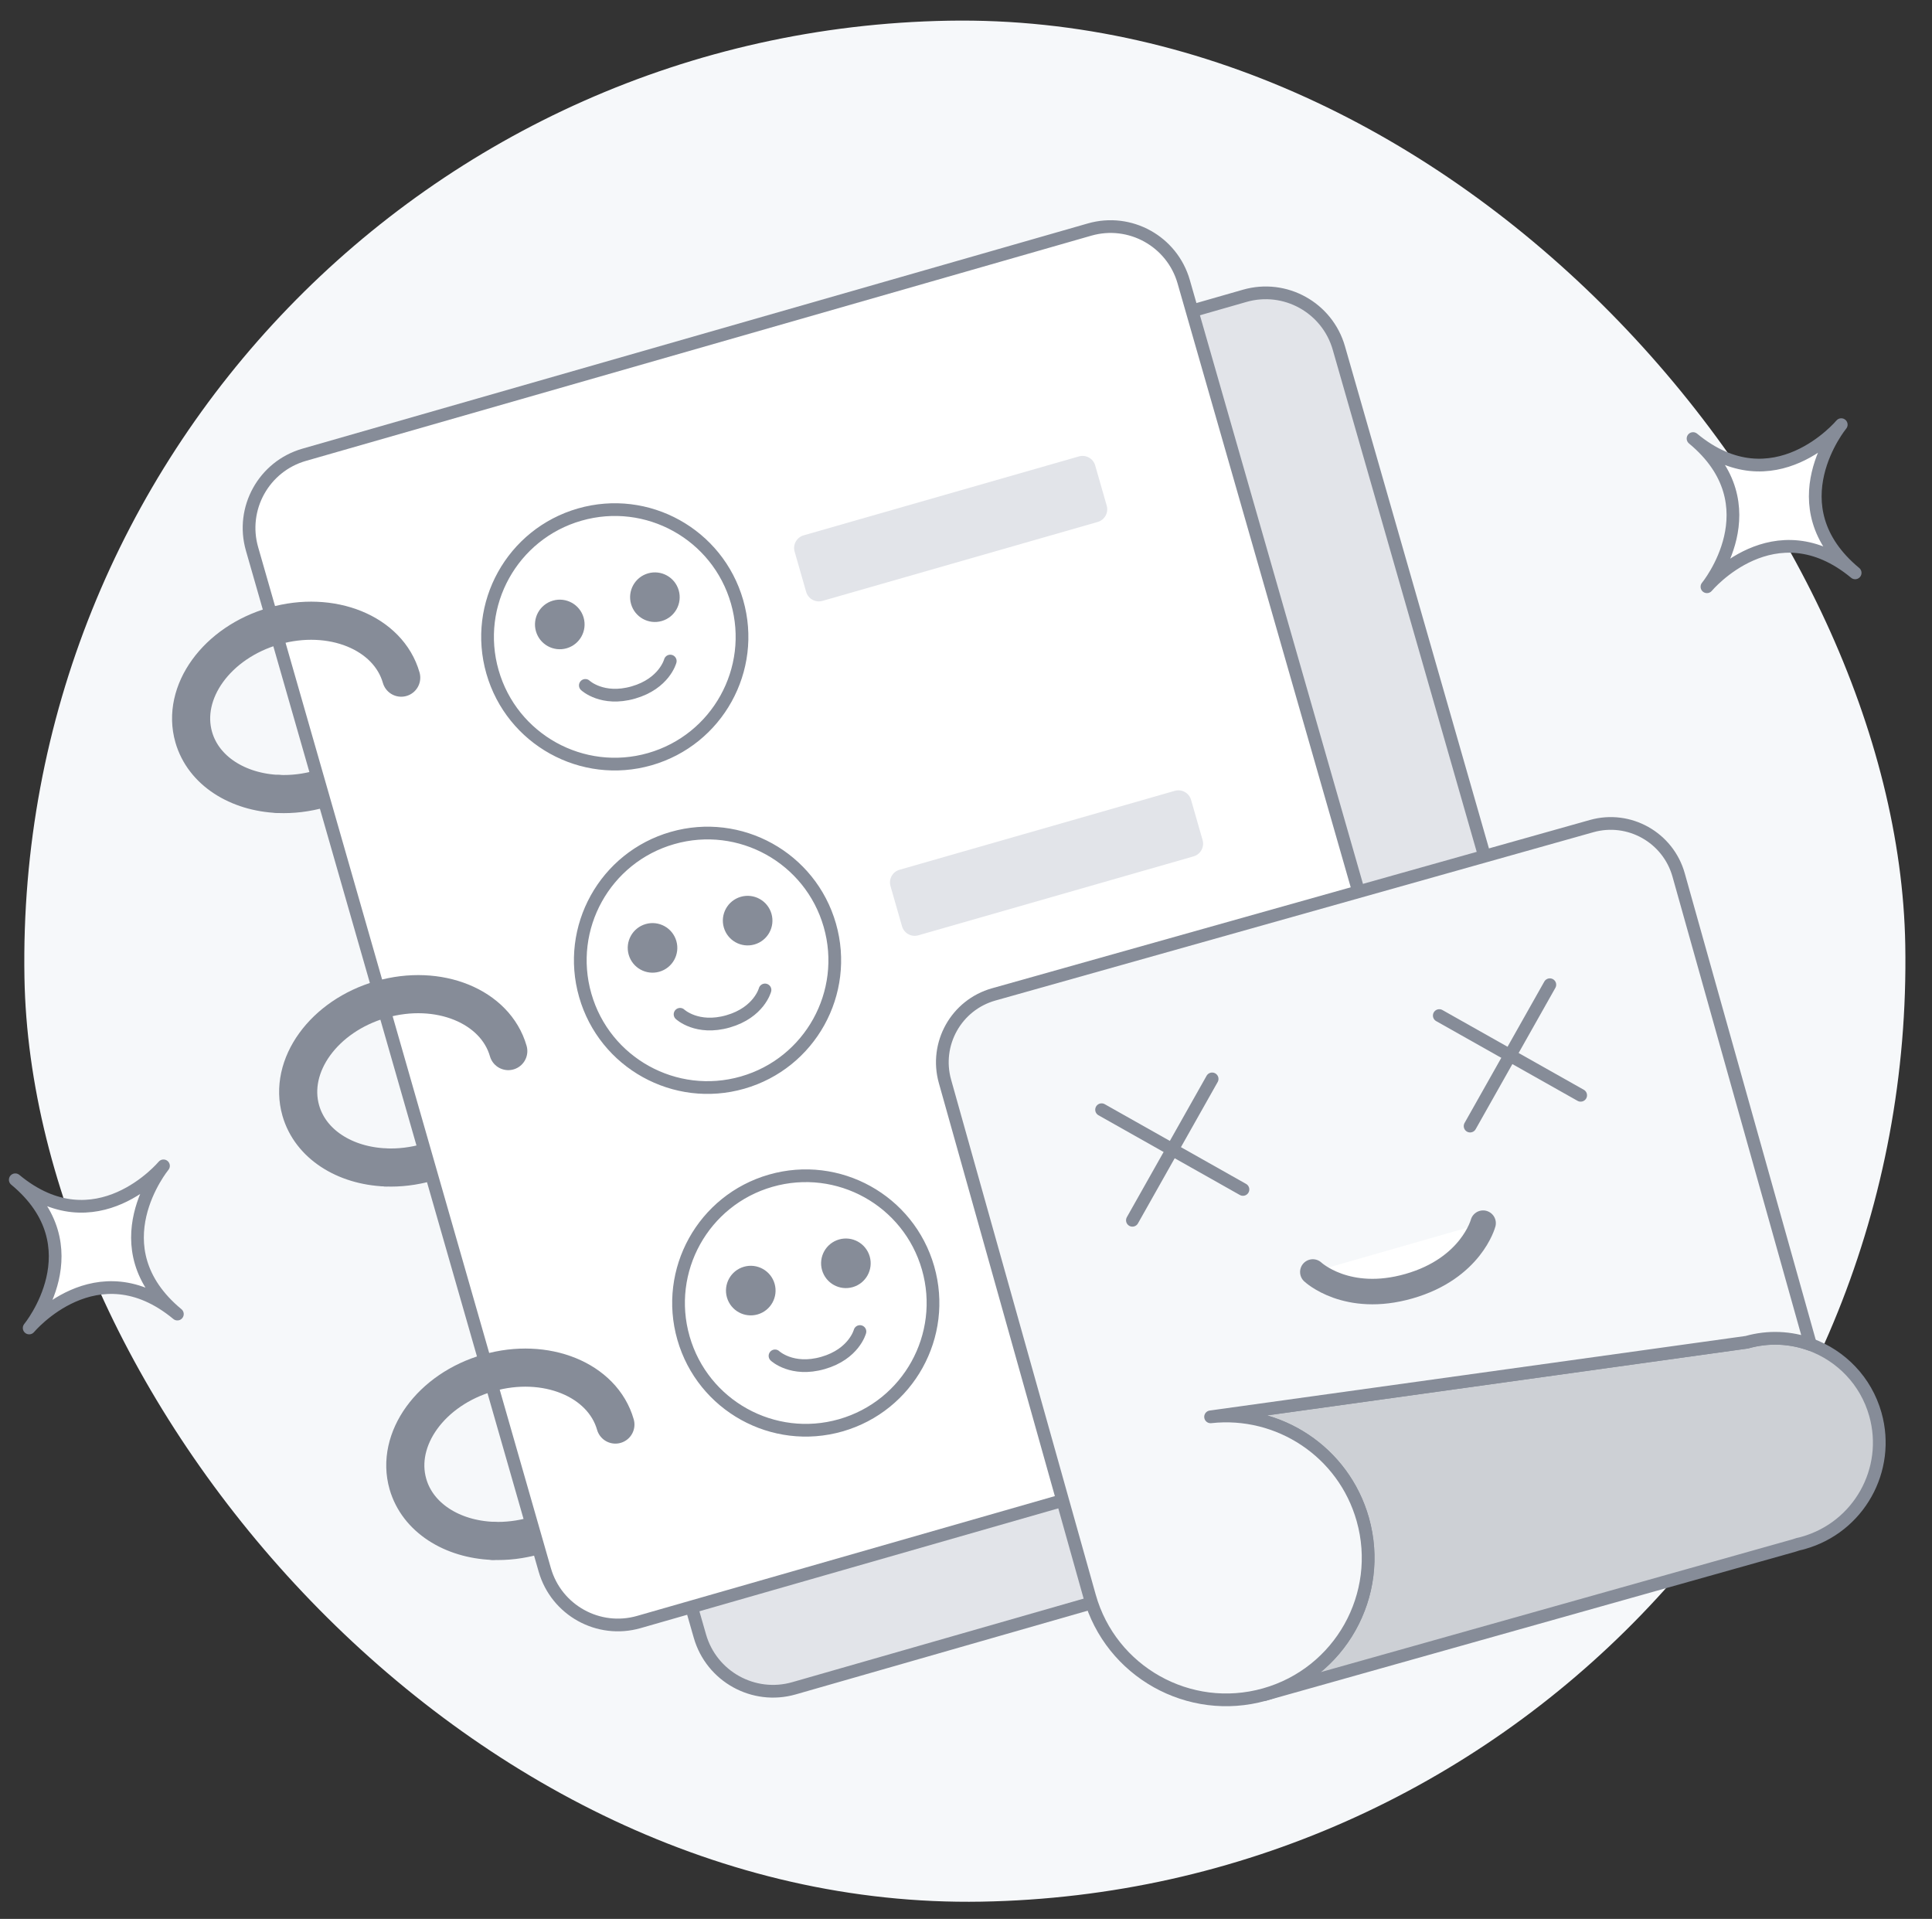 <svg width="146" height="145" viewBox="0 0 146 145" fill="none" xmlns="http://www.w3.org/2000/svg">
<rect x="0" y="0" width="146" height="145" fill="#333333" stroke="none"/>
<rect x="0.607" y="2.805" width="142.154" height="142.154" rx="71.077" transform="rotate(-1 0.607 2.805)" fill="#F6F8FA"/>
<path d="M30.32 51.206C31.294 54.602 28.573 58.362 24.244 59.604C23.161 59.914 22.081 60.038 21.054 59.996" stroke="#868C98" stroke-width="2.881" stroke-linecap="round" stroke-linejoin="round"/>
<path d="M38.411 79.426C39.385 82.823 36.665 86.583 32.335 87.824C31.253 88.135 30.172 88.258 29.145 88.216" stroke="#868C98" stroke-width="2.881" stroke-linecap="round" stroke-linejoin="round"/>
<path d="M46.503 107.645C47.477 111.041 44.757 114.801 40.427 116.043C39.344 116.353 38.264 116.477 37.237 116.434" stroke="#868C98" stroke-width="2.881" stroke-linecap="round" stroke-linejoin="round"/>
<path d="M94.063 22.353L34.713 39.372C31.66 40.247 29.894 43.432 30.77 46.485L52.891 123.63C53.766 126.683 56.951 128.449 60.004 127.573L119.354 110.555C122.407 109.679 124.173 106.495 123.297 103.441L101.176 26.296C100.301 23.243 97.116 21.478 94.063 22.353Z" fill="#E2E4E9" stroke="#868C98" stroke-width="0.961" stroke-linecap="round" stroke-linejoin="round"/>
<path d="M82.339 17.346L22.989 34.364C19.936 35.239 18.17 38.424 19.046 41.477L41.167 118.623C42.042 121.676 45.227 123.441 48.28 122.565L107.63 105.547C110.683 104.672 112.449 101.487 111.573 98.434L89.452 21.289C88.577 18.235 85.392 16.47 82.339 17.346Z" fill="white" stroke="#868C98" stroke-width="0.961" stroke-linecap="round" stroke-linejoin="round"/>
<path d="M21.053 59.996C17.971 59.869 15.37 58.249 14.64 55.702C13.666 52.305 16.386 48.545 20.716 47.304C25.045 46.062 29.345 47.809 30.319 51.206" stroke="#868C98" stroke-width="2.881" stroke-linecap="round" stroke-linejoin="round"/>
<path d="M29.144 88.214C26.063 88.088 23.462 86.468 22.731 83.92C21.757 80.524 24.477 76.764 28.807 75.522C33.137 74.281 37.436 76.028 38.41 79.424" stroke="#868C98" stroke-width="2.881" stroke-linecap="round" stroke-linejoin="round"/>
<path d="M37.239 116.435C34.158 116.308 31.557 114.688 30.826 112.141C29.852 108.744 32.573 104.984 36.902 103.742C41.232 102.501 45.531 104.248 46.505 107.645" stroke="#868C98" stroke-width="2.881" stroke-linecap="round" stroke-linejoin="round"/>
<path d="M49.109 57.365C54.212 55.901 57.163 50.578 55.7 45.474C54.236 40.37 48.913 37.419 43.809 38.883C38.706 40.346 35.755 45.67 37.218 50.774C38.682 55.877 44.005 58.828 49.109 57.365Z" fill="white" stroke="#868C98" stroke-width="0.961" stroke-linecap="round" stroke-linejoin="round"/>
<path d="M44.234 51.792C44.234 51.792 45.514 52.999 47.86 52.327C50.205 51.654 50.651 49.952 50.651 49.952" fill="white"/>
<path d="M44.234 51.792C44.234 51.792 45.514 52.999 47.86 52.327C50.205 51.654 50.651 49.952 50.651 49.952" stroke="#868C98" stroke-width="0.961" stroke-linecap="round" stroke-linejoin="round"/>
<path d="M42.687 48.525C43.426 48.313 43.854 47.542 43.642 46.802C43.43 46.063 42.658 45.635 41.919 45.847C41.179 46.059 40.751 46.831 40.963 47.57C41.175 48.31 41.947 48.737 42.687 48.525Z" fill="#868C98" stroke="#868C98" stroke-width="0.961" stroke-linecap="round" stroke-linejoin="round"/>
<path d="M49.874 46.465C50.614 46.253 51.041 45.482 50.829 44.742C50.617 44.003 49.846 43.575 49.106 43.787C48.367 43.999 47.939 44.771 48.151 45.51C48.363 46.25 49.135 46.678 49.874 46.465Z" fill="#868C98" stroke="#868C98" stroke-width="0.961" stroke-linecap="round" stroke-linejoin="round"/>
<path d="M63.542 107.701C68.645 106.237 71.596 100.914 70.133 95.81C68.669 90.706 63.346 87.755 58.242 89.219C53.139 90.682 50.188 96.006 51.651 101.11C53.114 106.213 58.438 109.164 63.542 107.701Z" fill="white" stroke="#868C98" stroke-width="0.961" stroke-linecap="round" stroke-linejoin="round"/>
<path d="M58.567 102.456C58.567 102.456 59.848 103.663 62.193 102.991C64.538 102.318 64.985 100.616 64.985 100.616" fill="white"/>
<path d="M58.567 102.456C58.567 102.456 59.848 103.663 62.193 102.991C64.538 102.318 64.985 100.616 64.985 100.616" stroke="#868C98" stroke-width="0.961" stroke-linecap="round" stroke-linejoin="round"/>
<path d="M57.119 98.861C57.859 98.649 58.286 97.878 58.075 97.138C57.862 96.399 57.091 95.971 56.351 96.183C55.612 96.395 55.184 97.167 55.396 97.906C55.608 98.646 56.38 99.073 57.119 98.861Z" fill="#868C98" stroke="#868C98" stroke-width="0.961" stroke-linecap="round" stroke-linejoin="round"/>
<path d="M64.307 96.799C65.046 96.588 65.474 95.816 65.262 95.076C65.05 94.337 64.278 93.909 63.539 94.121C62.799 94.333 62.372 95.105 62.584 95.844C62.796 96.584 63.567 97.012 64.307 96.799Z" fill="#868C98" stroke="#868C98" stroke-width="0.961" stroke-linecap="round" stroke-linejoin="round"/>
<path d="M56.117 81.805C61.221 80.341 64.172 75.018 62.709 69.914C61.245 64.81 55.922 61.859 50.818 63.323C45.714 64.786 42.763 70.11 44.227 75.214C45.69 80.317 51.014 83.268 56.117 81.805Z" fill="white" stroke="#868C98" stroke-width="0.961" stroke-linecap="round" stroke-linejoin="round"/>
<path d="M49.695 72.965C50.435 72.753 50.862 71.982 50.65 71.242C50.438 70.502 49.667 70.075 48.927 70.287C48.188 70.499 47.76 71.27 47.972 72.01C48.184 72.75 48.956 73.177 49.695 72.965Z" fill="#868C98" stroke="#868C98" stroke-width="0.961" stroke-linecap="round" stroke-linejoin="round"/>
<path d="M56.883 70.905C57.622 70.693 58.05 69.922 57.838 69.182C57.626 68.443 56.854 68.015 56.115 68.227C55.375 68.439 54.947 69.211 55.16 69.95C55.372 70.69 56.143 71.118 56.883 70.905Z" fill="#868C98" stroke="#868C98" stroke-width="0.961" stroke-linecap="round" stroke-linejoin="round"/>
<path d="M51.392 76.644C51.392 76.644 52.673 77.851 55.018 77.179C57.363 76.506 57.81 74.804 57.81 74.804" fill="white"/>
<path d="M51.392 76.644C51.392 76.644 52.673 77.851 55.018 77.179C57.363 76.506 57.81 74.804 57.81 74.804" stroke="#868C98" stroke-width="0.961" stroke-linecap="round" stroke-linejoin="round"/>
<path d="M81.531 34.489L60.733 40.452C60.204 40.604 59.898 41.156 60.05 41.685L60.92 44.722C61.072 45.251 61.624 45.557 62.154 45.405L82.951 39.442C83.48 39.29 83.786 38.738 83.634 38.209L82.763 35.172C82.612 34.643 82.06 34.337 81.531 34.489Z" fill="#E2E4E9"/>
<path d="M88.775 59.759L67.978 65.723C67.448 65.874 67.142 66.427 67.294 66.956L68.165 69.992C68.317 70.522 68.869 70.828 69.398 70.676L90.195 64.712C90.724 64.561 91.03 64.008 90.879 63.479L90.008 60.443C89.856 59.913 89.304 59.608 88.775 59.759Z" fill="#E2E4E9"/>
<path d="M96.023 85.032L75.226 90.995C74.697 91.147 74.391 91.699 74.543 92.228L75.413 95.265C75.565 95.794 76.117 96.1 76.646 95.948L97.443 89.985C97.972 89.833 98.278 89.281 98.127 88.752L97.256 85.715C97.104 85.186 96.552 84.88 96.023 85.032Z" fill="#E2E4E9"/>
<path d="M95.565 128.046L135.558 116.79C135.669 116.759 135.772 116.723 135.875 116.687C135.883 116.691 135.89 116.69 135.895 116.681C136.023 116.659 136.147 116.624 136.271 116.589C140.462 115.41 142.899 111.064 141.72 106.873C141.005 104.333 139.122 102.439 136.815 101.597C135.327 101.055 133.654 100.961 132.004 101.425L91.483 107.063C96.615 106.495 101.544 109.694 102.987 114.821C104.59 120.517 101.268 126.441 95.565 128.046Z" fill="#CDD0D5" stroke="#868C98" stroke-width="0.961" stroke-linecap="round" stroke-linejoin="round"/>
<path d="M71.413 81.717L82.342 120.63C83.945 126.326 89.869 129.648 95.566 128.044C101.268 126.439 104.59 120.516 102.987 114.819C101.544 109.693 96.616 106.494 91.483 107.062L132.004 101.424C133.654 100.959 135.327 101.054 136.815 101.596L126.852 66.114C126.054 63.279 123.109 61.627 120.28 62.423L75.095 75.141C72.26 75.939 70.615 78.882 71.413 81.717Z" fill="#F6F8FA" stroke="#868C98" stroke-width="0.961" stroke-linecap="round" stroke-linejoin="round"/>
<path d="M117.12 74.409L111.095 85.092" stroke="#868C98" stroke-width="0.961" stroke-linecap="round" stroke-linejoin="round"/>
<path d="M108.766 76.74L119.45 82.765" stroke="#868C98" stroke-width="0.961" stroke-linecap="round" stroke-linejoin="round"/>
<path d="M91.6 81.526L85.575 92.21" stroke="#868C98" stroke-width="0.961" stroke-linecap="round" stroke-linejoin="round"/>
<path d="M83.246 83.854L93.929 89.879" stroke="#868C98" stroke-width="0.961" stroke-linecap="round" stroke-linejoin="round"/>
<path d="M99.209 96.116C99.209 96.116 101.777 98.536 106.479 97.188C111.181 95.839 112.077 92.427 112.077 92.427" fill="white"/>
<path d="M99.209 96.116C99.209 96.116 101.777 98.536 106.479 97.188C111.181 95.839 112.077 92.427 112.077 92.427" stroke="#868C98" stroke-width="1.926" stroke-linecap="round" stroke-linejoin="round"/>
<path d="M12.354 88.097C12.354 88.097 7.3 94.24 13.404 99.297C7.3 94.24 2.205 100.348 2.205 100.348C2.205 100.348 7.258 94.205 1.154 89.148C7.258 94.205 12.354 88.097 12.354 88.097Z" fill="white" stroke="#868C98" stroke-width="0.961" stroke-linecap="round" stroke-linejoin="round"/>
<path d="M139.142 32.088C139.142 32.088 134.089 38.231 140.193 43.288C134.088 38.23 128.993 44.338 128.993 44.338C128.993 44.338 134.047 38.196 127.942 33.139C134.047 38.196 139.142 32.088 139.142 32.088Z" fill="white" stroke="#868C98" stroke-width="0.961" stroke-linecap="round" stroke-linejoin="round"/>
</svg>

